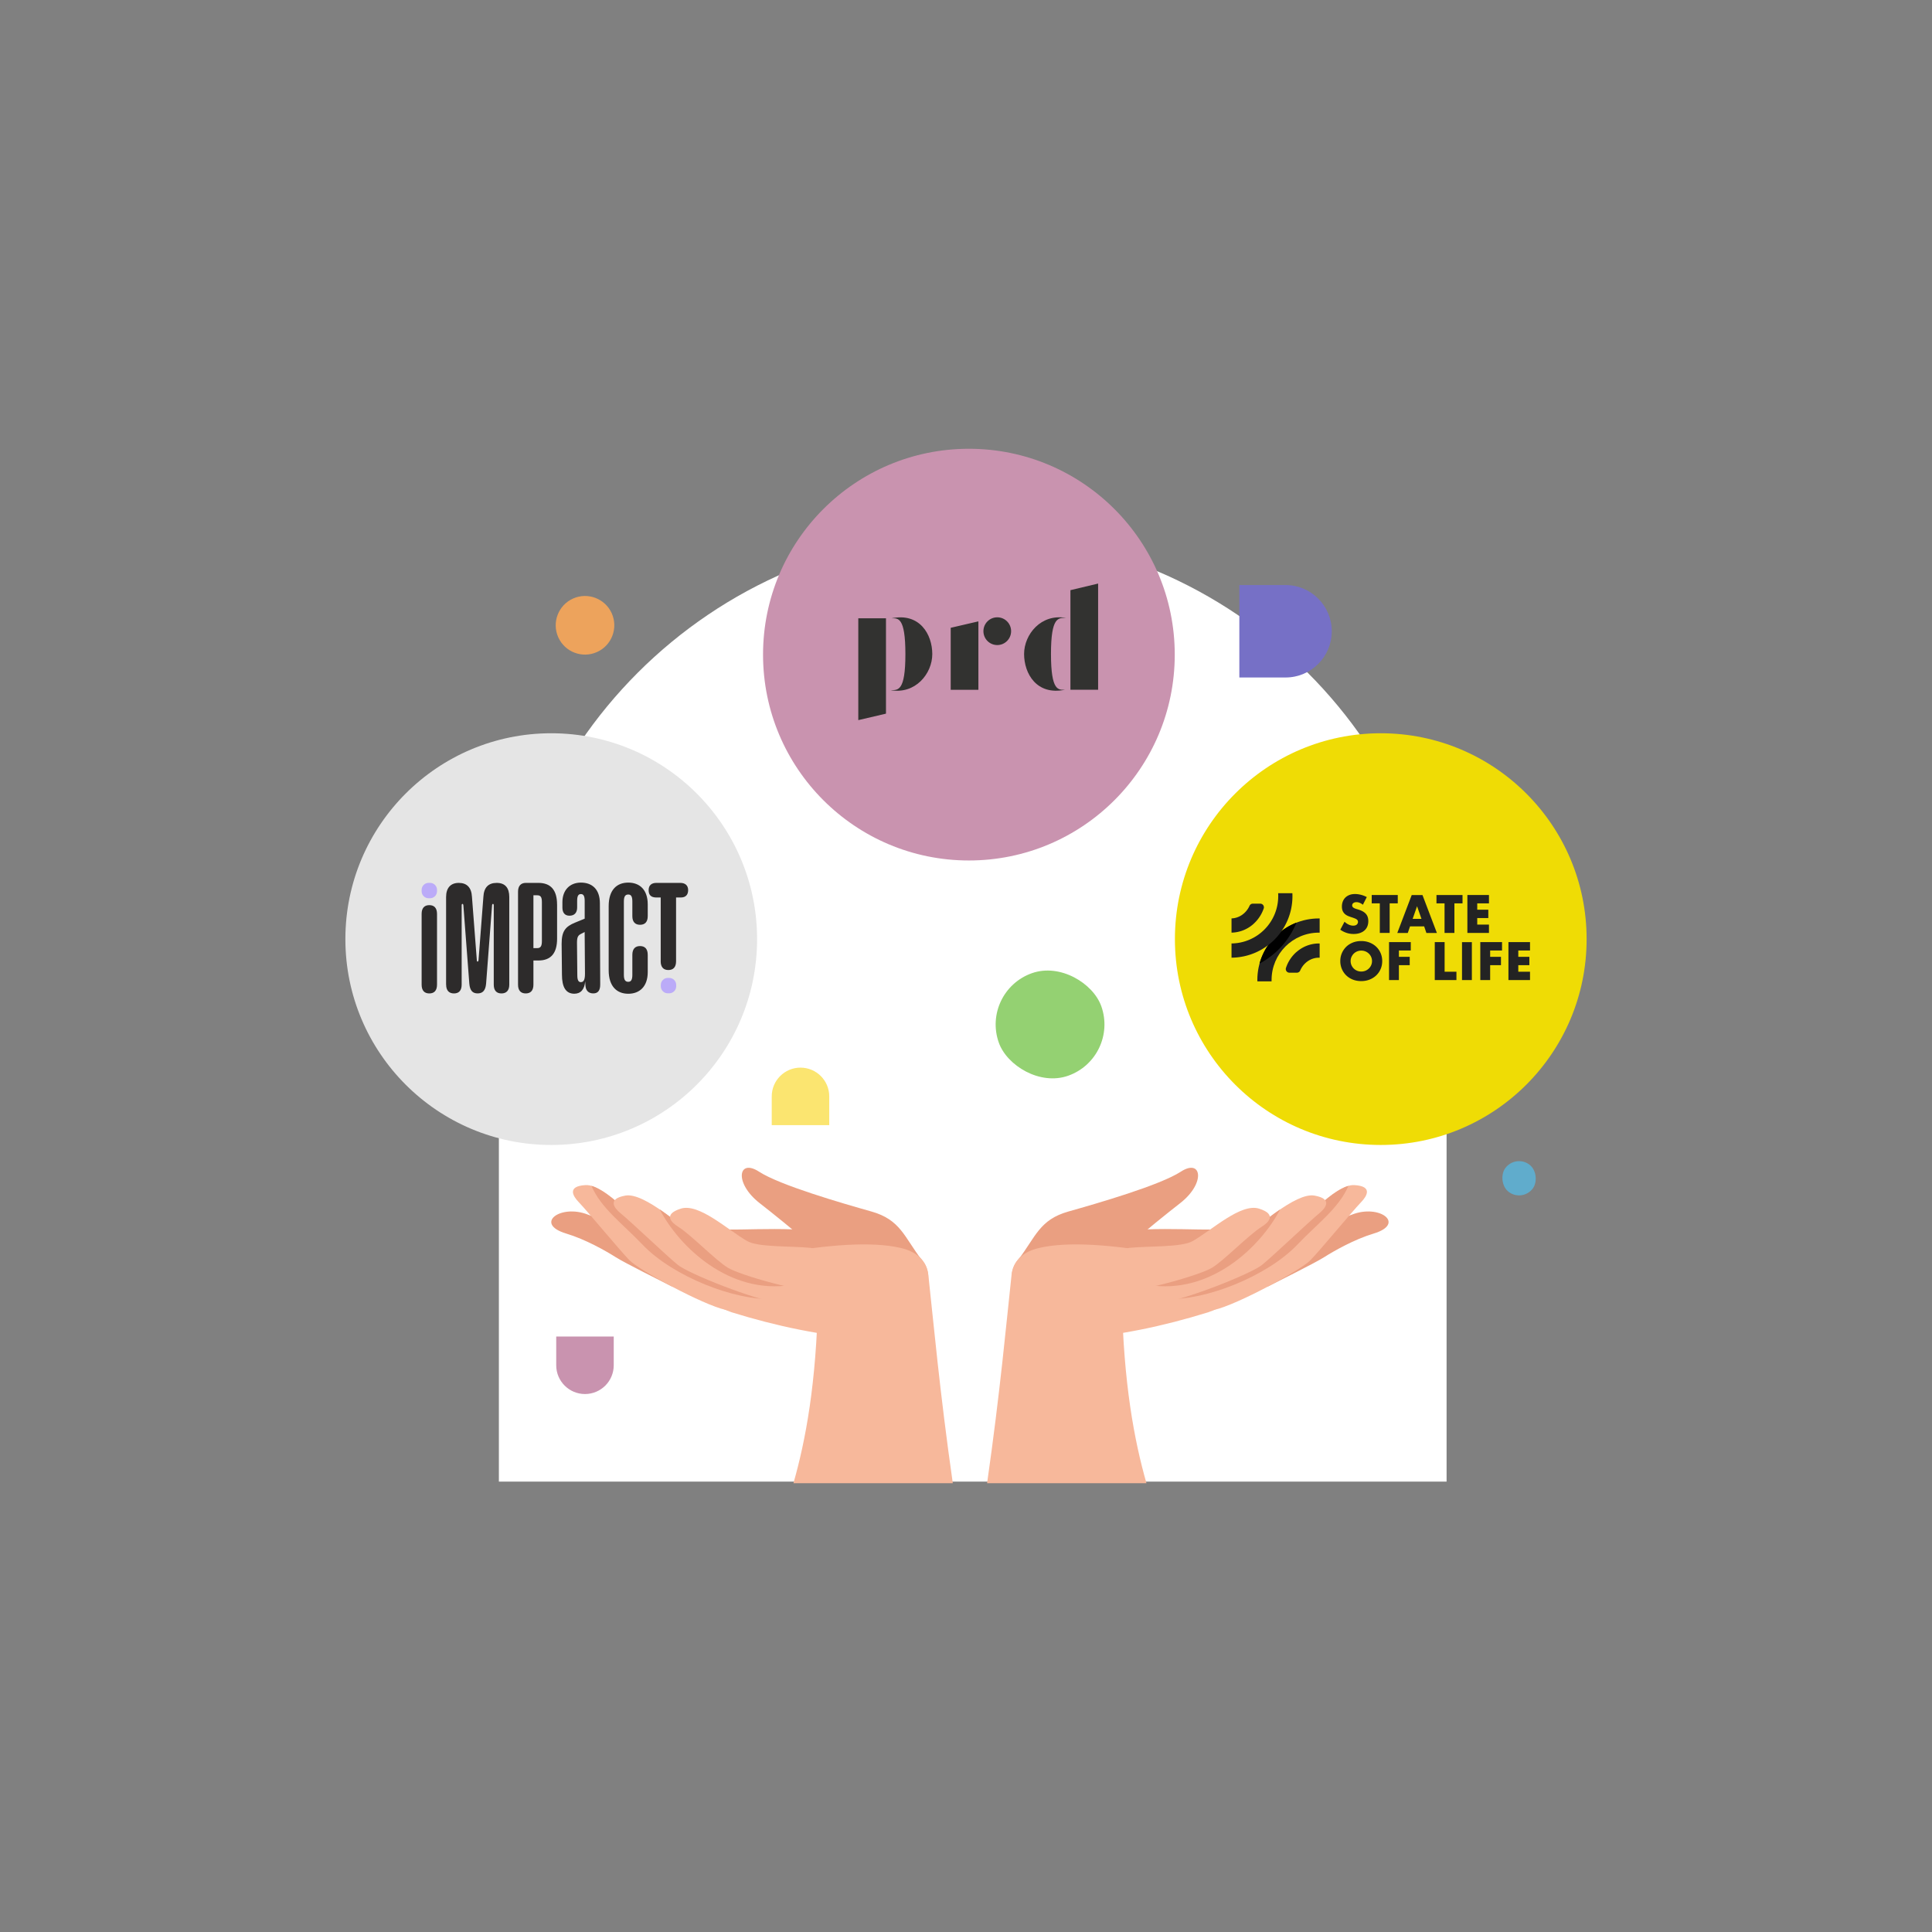 <svg id="_11-Feedback_and_more" data-name="11-Feedback and more" xmlns="http://www.w3.org/2000/svg" viewBox="0 0 600 600"><rect x="0" y="0" width="600" height="600" fill="#808080" stroke="none"/><defs><style>.cls-1{fill:#fbe570}.cls-1,.cls-10,.cls-11,.cls-12,.cls-13,.cls-14,.cls-15,.cls-16,.cls-17,.cls-2,.cls-3,.cls-4,.cls-5,.cls-6,.cls-7,.cls-8,.cls-9{stroke-width:0}.cls-18{clip-path:url(#clippath)}.cls-2{fill:none}.cls-3{fill:#2d2b2b}.cls-4{fill:#ea9f81}.cls-5{fill:#c993af}.cls-19{clip-path:url(#clippath-1)}.cls-6{fill:#000}.cls-7{fill:#232323}.cls-8{fill:#eda35c}.cls-9{fill:#60accc}.cls-10{fill:#94d172}.cls-11{fill:#efdc05}.cls-20{isolation:isolate}.cls-12{fill:#bbabf8}.cls-13{fill:#323230}.cls-14{fill:#fff}.cls-15{fill:#e5e5e5}.cls-16{fill:#f7b89b}.cls-17{fill:#7670c6}</style><clipPath id="clippath"><path class="cls-2" d="M382.46 277.4h27.37v27.37h-27.37z"/></clipPath><clipPath id="clippath-1"><path class="cls-2" d="M382.46 277.4h27.37v27.37h-27.37z"/></clipPath></defs><path class="cls-14" d="M302.09 165.8c81.22 0 147.16 65.94 147.16 147.16v147.16H154.93V312.96c0-81.22 65.94-147.16 147.16-147.16z"/><path class="cls-16" d="M348.4 403.28c-.34-16.9-32.68-21.85-34.25-7.39-1.55 14.28-3.56 36.58-7.6 64.73h49.49c-3.8-13.31-7.12-31.1-7.64-57.34z"/><path class="cls-4" d="M338.01 384.34c15.17-4.38 34.22-1.79 42.01-2.71 7.8-.92 17.49 2.95 19.05 6.13 1.56 3.19-8.49 13.27-15.66 14.88-7.16 1.61-65.62-12.47-45.4-18.31z"/><path class="cls-4" d="M335.2 402c-5.69 7.83-24.4-3.68-18.98-10.77 5.42-7.09 6.56-12.44 15.6-14.99 9.05-2.55 28.42-8.15 34.9-12.37 6.48-4.22 7.83 3.52-.22 9.79s-25.69 20.6-31.31 28.34zM426.61 383.09c-6.05 1.81-12.35 5.42-15.37 7.33-3.01 1.91-13.92 7.28-17.2 8.98-3.28 1.7-14.37-7.2-2.55-12.18 11.82-4.98 25.79-8.97 28.32-9.99 8.57-3.43 16.9 2.82 6.79 5.86z"/><path class="cls-16" d="M375.22 407.54c-14.07 4.37-28.03 7.26-41.82 8.26-13.78 1-29.34-23.92-10.64-28.25 18.7-4.34 55.74 5.64 62.59 6.74 6.85 1.1-2.91 11.01-10.14 13.25z"/><path class="cls-16" d="M422.77 373.27c-3.31 3.48-12.7 14.91-15.8 18.09-3.1 3.18-22.79 13.84-29.81 15.42-7.02 1.59-4.14-10.69 1.62-12.8 5.75-2.11 17.43-6.38 20.28-9.12 4.96-4.79 15.57-17.16 21.53-16.82s3.77 3.56 2.19 5.22z"/><path class="cls-4" d="M418.77 368.28c-6.11 1.72-15.22 12.26-19.71 16.59-2.84 2.74-14.52 7.01-20.28 9.12-1.08.4-15.17 8.41-16 9.37 11.15.58 30.58-6.78 40.2-16.9 5.96-6.27 12.81-11.22 15.79-18.18z"/><path class="cls-16" d="M409.77 376.74c-3.7 3.07-14.39 13.3-17.84 16.09-3.45 2.79-24.27 11.03-31.43 11.77-7.16.74-4.86-11.86 1.11-13.27 5.96-1.41 20.09-3.5 23.24-5.89 5.5-4.16 17.5-15.19 23.37-14.14 5.87 1.04 3.32 3.98 1.55 5.45z"/><path class="cls-4" d="M397.56 375.59c-4.81 3.28-9.73 7.57-12.72 9.84-2.33 1.77-19.85 7.59-28.23 13.61 19.28 3.18 34.89-11.82 40.95-23.45z"/><path class="cls-16" d="M391.86 380.96c-4.08 2.55-11.65 10.44-15.44 12.74-3.79 2.31-22.8 7.75-29.99 7.54-7.19-.22-1.74-13.11 4.35-13.71 6.1-.6 16.15-.14 19.59-2.09 6-3.4 14.99-11.9 20.67-10.08 5.68 1.81 2.76 4.39.81 5.6z"/><g><path class="cls-16" d="M288.3 395.89c-1.57-14.46-33.92-9.51-34.25 7.39-.52 26.24-3.84 44.04-7.64 57.34h49.49c-4.03-28.15-6.04-50.45-7.6-64.73z"/><path class="cls-4" d="M264.43 384.34c-15.17-4.38-34.22-1.79-42.01-2.71-7.8-.92-17.49 2.95-19.05 6.13-1.56 3.19 8.49 13.27 15.66 14.88 7.16 1.61 65.62-12.47 45.4-18.31z"/><path class="cls-4" d="M267.24 402c5.69 7.83 24.4-3.68 18.98-10.77-5.42-7.09-6.56-12.44-15.6-14.99-9.05-2.55-28.42-8.15-34.9-12.37-6.48-4.22-7.83 3.52.22 9.79s25.69 20.6 31.31 28.34zM175.83 383.09c6.05 1.81 12.35 5.42 15.37 7.33 3.01 1.91 13.92 7.28 17.2 8.98 3.28 1.7 14.37-7.2 2.55-12.18-11.82-4.98-25.79-8.97-28.32-9.99-8.57-3.43-16.9 2.82-6.79 5.86z"/><g><path class="cls-16" d="M227.22 407.54c14.07 4.37 28.03 7.26 41.82 8.26 13.78 1 29.34-23.92 10.64-28.25-18.7-4.34-55.74 5.64-62.59 6.74-6.85 1.1 2.91 11.01 10.14 13.25z"/><path class="cls-16" d="M179.67 373.27c3.31 3.48 12.7 14.91 15.8 18.09 3.1 3.18 22.79 13.84 29.81 15.42 7.02 1.59 4.14-10.69-1.62-12.8-5.75-2.11-17.43-6.38-20.28-9.12-4.96-4.79-15.57-17.16-21.53-16.82-5.95.34-3.77 3.56-2.19 5.22z"/><path class="cls-4" d="M183.68 368.28c6.11 1.72 15.22 12.26 19.71 16.59 2.84 2.74 14.52 7.01 20.28 9.12 1.08.4 15.17 8.41 16 9.37-11.15.58-30.58-6.78-40.2-16.9-5.96-6.27-12.81-11.22-15.79-18.18z"/><path class="cls-16" d="M192.68 376.74c3.7 3.07 14.39 13.3 17.84 16.09 3.45 2.79 24.27 11.03 31.43 11.77 7.16.74 4.86-11.86-1.11-13.27-5.96-1.41-20.09-3.5-23.24-5.89-5.5-4.16-17.5-15.19-23.37-14.14-5.87 1.04-3.32 3.98-1.55 5.45z"/><path class="cls-4" d="M204.88 375.59c4.81 3.28 9.73 7.57 12.72 9.84 2.33 1.77 19.85 7.59 28.23 13.61-19.28 3.18-34.89-11.82-40.95-23.45z"/><path class="cls-16" d="M210.59 380.96c4.08 2.55 11.65 10.44 15.44 12.74 3.79 2.31 22.8 7.75 29.99 7.54s1.74-13.11-4.35-13.71c-6.1-.6-16.15-.14-19.59-2.09-6-3.4-14.99-11.9-20.67-10.08-5.68 1.81-2.76 4.39-.81 5.6z"/></g></g><g><path class="cls-8" d="M173.38 197.93c-2.06-4.6-.01-9.98 4.57-12.04 4.58-2.06 9.97-.01 12.03 4.57 2.06 4.6 0 9.99-4.59 12.04-4.58 2.05-9.96 0-12.01-4.58z"/><path class="cls-17" d="M384.88 181.69h14.35c7.92 0 14.36 6.43 14.36 14.36 0 7.92-6.43 14.35-14.35 14.35h-14.35v-28.71z"/><path class="cls-5" d="M172.75 415.07h8.93c4.93 0 8.93 4 8.93 8.93s-4 8.93-8.93 8.93h-8.93v-17.86z" transform="rotate(90 181.675 423.995)"/><path class="cls-1" d="M239.67 331.56h8.93c4.93 0 8.93 4 8.93 8.93s-4 8.93-8.93 8.93h-8.93v-17.86z" transform="rotate(-90 248.6 340.49)"/><rect class="cls-10" x="309.22" y="301.25" width="33.78" height="33.78" rx="16.89" ry="16.89" transform="rotate(-19.51 326.143 318.16)"/><rect class="cls-9" x="466.49" y="360.59" width="10.63" height="10.63" rx="5.32" ry="5.32" transform="rotate(36.35 471.758 365.843)"/></g><g><circle class="cls-15" cx="171.19" cy="291.65" r="63.93"/><circle class="cls-11" cx="428.81" cy="291.65" r="63.93"/><circle class="cls-5" cx="300.9" cy="203.3" r="63.93"/></g><g><path class="cls-13" d="M295.25 194.96v19.26h8.6v-21.25l-8.6 2zM309.71 200.33c2.37 0 4.3-1.93 4.3-4.31s-1.92-4.31-4.3-4.31-4.3 1.93-4.3 4.31 1.92 4.31 4.3 4.31zM266.55 192.02v31.62l8.6-2.01v-29.61h-8.6zM276.52 214.33c7.73 1.4 13.01-5.11 13.01-11.2s-3.9-12.94-12.69-11.11c1.99 0 4.34-.55 4.34 11.11s-2.32 11.2-4.67 11.2zM332.43 183.28v30.93h8.6v-32.98l-8.6 2.05zM331.05 191.9c-7.73-1.4-13.01 5.11-13.01 11.2s3.9 12.94 12.69 11.11c-1.99 0-4.34.55-4.34-11.11s2.32-11.2 4.67-11.2z"/></g><g><path class="cls-3" d="M138.54 305.79v-27.22c0-2.82 1.41-4.38 3.94-4.38s3.94 1.46 4.09 4.33l1.51 19.67c0 .39.15.44.24.44s.24-.05.29-.44l1.51-19.67c.15-2.87 1.51-4.33 4.14-4.33s3.9 1.56 3.9 4.38v27.22c0 1.85-.93 2.73-2.43 2.73s-2.39-.88-2.39-2.73v-24.64c0-.34-.15-.44-.24-.44s-.24.05-.29.44l-1.85 24.34c-.19 2.14-1.07 3.02-2.63 3.02s-2.39-.88-2.58-3.02l-1.85-24.34c-.05-.39-.19-.44-.29-.44s-.24.1-.24.44v24.64c0 1.85-.88 2.73-2.39 2.73s-2.43-.88-2.43-2.73zM173.01 280.91v10.61c0 4.53-1.95 6.77-5.79 6.77h-1.56v7.5c0 1.85-.88 2.73-2.39 2.73s-2.39-.88-2.39-2.73v-28.87c0-1.85.93-2.73 2.43-2.73h3.9c3.85 0 5.79 2.24 5.79 6.72zm-4.72-.73c0-1.61-.39-2.14-1.46-2.14h-1.17v16.41h1.17c1.07 0 1.46-.63 1.46-2.19v-12.07zM174.52 302.67l-.1-9.58c0-3.94 1.22-5.36 4.19-6.57l2.97-1.22v-5.5c0-1.56-.39-2.14-1.17-2.14-.83 0-1.17.63-1.17 2.14v2c0 1.7-.88 2.58-2.39 2.58s-2.19-1.02-2.19-2.53v-1.66c0-3.8 2.34-6.09 5.75-6.09s5.89 2 5.89 6.43l.1 25.25c0 1.85-.73 2.73-2.14 2.73s-2.29-.78-2.43-2.29l-.1-1.46c-.19 2.48-1.36 3.85-3.36 3.85-2.68 0-3.85-2.09-3.85-5.94zm5.84 2.34c.68 0 1.31-.34 1.31-2.58l-.1-12.98-1.07.54c-.97.49-1.31.97-1.31 2.82l.1 10.11c0 1.51.39 2.09 1.07 2.09zM189.03 301.31V281.4c0-5.11 2.58-7.3 6.09-7.3s6.04 2.19 6.04 6.77v3.65c0 1.8-.88 2.68-2.39 2.68s-2.39-.88-2.39-2.68v-4.58c0-1.61-.44-2.14-1.27-2.14-.88 0-1.36.54-1.36 2.14v22.83c0 1.61.49 2.14 1.36 2.14s1.27-.63 1.27-2.14v-6.23c0-1.85.88-2.73 2.39-2.73s2.39.88 2.39 2.73v5.36c0 4.53-2.58 6.72-6.04 6.72s-6.09-2.19-6.09-7.3zM205.19 298.52v-19.8h-1.51c-1.56-.05-2.24-.83-2.24-2.29s.88-2.24 2.39-2.24h7.45c1.56 0 2.43.83 2.43 2.24s-.73 2.29-2.24 2.29h-1.51v19.8c0 1.85-.88 2.73-2.39 2.73s-2.39-.88-2.39-2.73zM130.94 305.79v-21.96c0-1.85.88-2.73 2.39-2.73s2.39.88 2.39 2.73v21.96c0 1.85-.88 2.73-2.39 2.73s-2.39-.88-2.39-2.73z"/><path class="cls-12" d="M133.55 274.18h-.44c-1.2 0-2.17.97-2.17 2.17v.44c0 1.2.97 2.17 2.17 2.17h.44c1.2 0 2.17-.97 2.17-2.17v-.44c0-1.2-.97-2.17-2.17-2.17zM207.83 303.7h-.44c-1.2 0-2.17.97-2.17 2.17v.44c0 1.2.97 2.17 2.17 2.17h.44c1.2 0 2.17-.97 2.17-2.17v-.44c0-1.2-.97-2.17-2.17-2.17z"/></g><g id="Version_1" data-name="Version 1"><g id="Select_1" data-name="Select 1"><g class="cls-20"><path class="cls-20 cls-7" d="M423.24 280.97a3.79 3.79 0 0 0-1-.6c-.33-.13-.66-.2-.97-.2-.4 0-.72.09-.97.28a.87.87 0 0 0-.37.73c0 .21.06.38.19.52.12.14.29.25.49.35.2.1.43.18.69.26.25.07.51.15.76.23 1 .33 1.73.78 2.19 1.34.46.56.69 1.28.69 2.18 0 .6-.1 1.15-.3 1.64-.2.49-.5.91-.89 1.26s-.87.62-1.44.81c-.57.19-1.21.29-1.93.29-1.49 0-2.87-.44-4.14-1.33l1.31-2.47c.46.41.91.71 1.36.91.45.2.89.3 1.33.3.5 0 .87-.11 1.12-.34.24-.23.37-.49.37-.78 0-.18-.03-.33-.09-.46s-.17-.25-.31-.36c-.15-.11-.34-.21-.57-.3-.23-.09-.52-.2-.85-.31-.4-.12-.78-.26-1.16-.41-.38-.15-.72-.35-1.02-.6s-.54-.56-.72-.94-.27-.86-.27-1.44.1-1.11.29-1.59c.19-.47.46-.88.81-1.22.35-.34.78-.6 1.28-.79.5-.19 1.07-.28 1.69-.28.58 0 1.19.08 1.83.24.64.16 1.24.4 1.83.71l-1.22 2.39zM431.57 280.55v9.18h-3.06v-9.18H426v-2.59h8.09v2.59h-2.51zM442.27 287.69h-4.37l-.7 2.05h-3.26l4.48-11.78h3.34l4.48 11.78h-3.26l-.7-2.05zm-.82-2.33l-1.37-3.92-1.37 3.92h2.75z"/><g class="cls-20"><path class="cls-7" d="M451.68 280.55v9.18h-3.06v-9.18h-2.51v-2.59h8.09v2.59h-2.51zM462.41 280.55h-3.64v1.97h3.44v2.59h-3.44v2.03h3.64v2.59h-6.7v-11.78h6.7v2.59z"/></g><g class="cls-20"><path class="cls-7" d="M416.24 298.47c0-.87.16-1.69.48-2.44.32-.75.77-1.41 1.34-1.98.57-.56 1.26-1 2.05-1.32.8-.32 1.67-.48 2.63-.48s1.82.16 2.62.48c.8.32 1.49.76 2.07 1.32.58.56 1.03 1.22 1.35 1.98.32.76.48 1.57.48 2.44s-.16 1.69-.48 2.44c-.32.76-.77 1.41-1.35 1.98-.58.56-1.27 1-2.07 1.32-.8.32-1.68.48-2.62.48s-1.84-.16-2.63-.48c-.8-.32-1.48-.76-2.05-1.32a6.03 6.03 0 0 1-1.34-1.98c-.32-.75-.48-1.57-.48-2.44zm3.21 0c0 .47.09.9.27 1.3.18.4.42.74.72 1.03.3.29.65.52 1.05.68.4.16.83.24 1.27.24s.87-.08 1.27-.24c.4-.16.75-.39 1.06-.68a3.163 3.163 0 0 0 1-2.33 3.163 3.163 0 0 0-1-2.33c-.31-.29-.66-.52-1.06-.68-.4-.16-.83-.24-1.27-.24s-.87.08-1.27.24c-.4.16-.75.39-1.05.68-.3.29-.54.64-.72 1.03s-.27.83-.27 1.3zM438.13 295.18h-3.69v1.97h3.36v2.59h-3.36v4.62h-3.06v-11.78h6.75v2.59zM448.64 292.59v9.18h3.67v2.59h-6.73v-11.78h3.06zM457.1 292.59v11.78h-3.06v-11.78h3.06zM466.47 295.18h-3.69v1.97h3.36v2.59h-3.36v4.62h-3.06v-11.78h6.75v2.59zM475.16 295.18h-3.64v1.97h3.44v2.59h-3.44v2.03h3.64v2.59h-6.7v-11.78h6.7v2.59z"/></g></g><g id="Logo"><g class="cls-18"><g id="_2" data-name="2"><path class="cls-7" d="M394.9 304.33c0-8.11 6.57-14.69 14.69-14.69.36 0 .71.01 1.06.04v-4.42c-.35-.02-.7-.03-1.06-.03-10.55 0-19.11 8.55-19.11 19.11 0 .52.02 1.04.06 1.55.03.32.29.57.61.57h3.89c-.1-.7-.15-1.41-.15-2.11z"/><path class="cls-7" d="M402.65 295.63a11.238 11.238 0 0 0-3.28 4.96 1.13 1.13 0 0 0 1.07 1.49h2.31c.45 0 .86-.27 1.04-.68 1.03-2.38 3.28-3.98 5.8-3.98.35 0 .71.03 1.06.09v-4.46c-.35-.03-.7-.05-1.06-.05-2.55.01-5.02.95-6.93 2.64z"/><path class="cls-6" d="M396.07 290.81a18.947 18.947 0 0 0-4.91 8.43c5.2-2.76 9.25-7.26 11.46-12.71a19.07 19.07 0 0 0-6.55 4.28z"/></g></g><g class="cls-19"><g id="_1" data-name="1"><path class="cls-7" d="M396.96 278.31c0 8.11-6.58 14.69-14.69 14.69-.21 0-.41 0-.62-.01v4.43h.62c10.55 0 19.11-8.55 19.11-19.1 0-.57-.02-1.14-.07-1.7a.617.617 0 0 0-.61-.56h-3.9c.11.75.17 1.5.17 2.25z"/><path class="cls-7" d="M389.19 287.01c1.5-1.31 2.62-3 3.27-4.88a1.13 1.13 0 0 0-1.07-1.49h-2.31c-.45 0-.85.26-1.03.67-1.05 2.34-3.28 3.91-5.77 3.91-.21 0-.41-.01-.62-.03v4.45h.62c2.55-.01 5.01-.95 6.92-2.63z"/></g></g></g></g></g></svg>